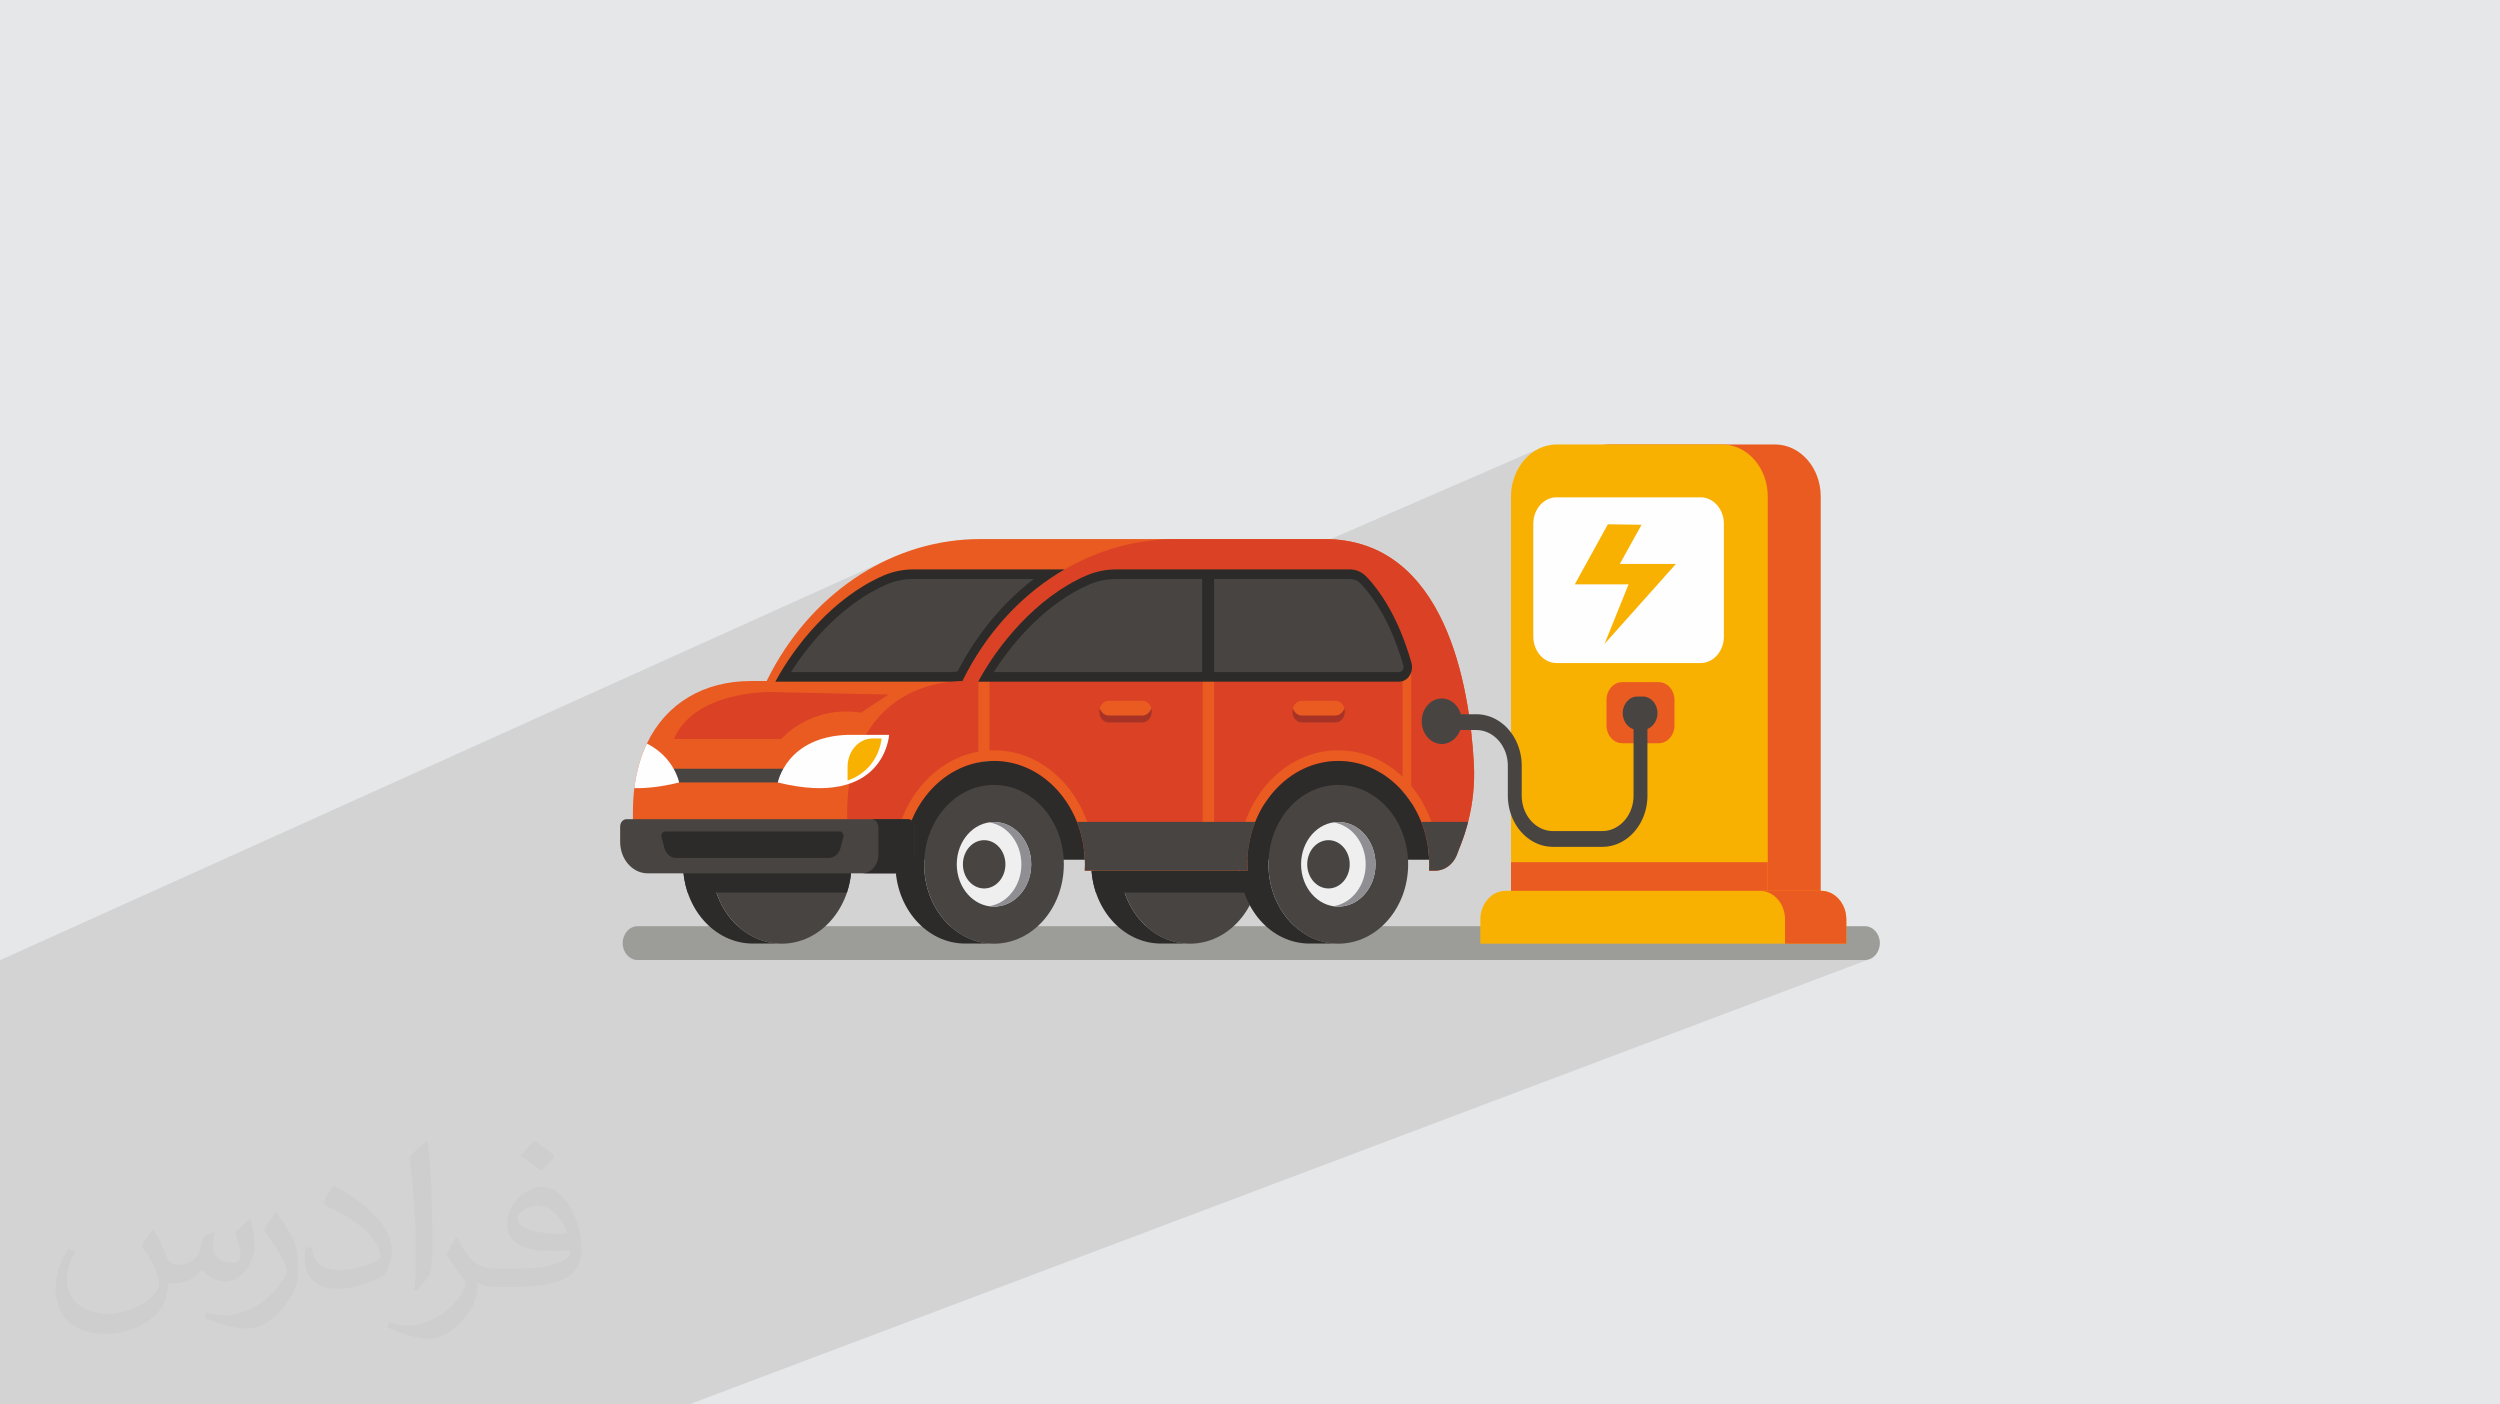 <?xml version="1.0" encoding="UTF-8"?>
<!DOCTYPE svg PUBLIC "-//W3C//DTD SVG 1.1//EN" "http://www.w3.org/Graphics/SVG/1.1/DTD/svg11.dtd">
<!-- Creator: CorelDRAW 2020 (64-Bit) -->
<svg xmlns="http://www.w3.org/2000/svg" xml:space="preserve" width="94.192mm" height="52.917mm" version="1.1" style="shape-rendering:geometricPrecision; text-rendering:geometricPrecision; image-rendering:optimizeQuality; fill-rule:evenodd; clip-rule:evenodd"
viewBox="0 0 9404.92 5283.66"
 xmlns:xlink="http://www.w3.org/1999/xlink"
 xmlns:xodm="http://www.corel.com/coreldraw/odm/2003">
 <defs>
  <style type="text/css">
   <![CDATA[
    .fil0 {fill:#E6E7E8}
    .fil11 {fill:#FEFEFE;fill-rule:nonzero}
    .fil12 {fill:#F9B101;fill-rule:nonzero}
    .fil7 {fill:#EA5B21;fill-rule:nonzero}
    .fil8 {fill:#DB4225;fill-rule:nonzero}
    .fil9 {fill:#EFEFEF;fill-rule:nonzero}
    .fil13 {fill:#A93227;fill-rule:nonzero}
    .fil3 {fill:#9C9C99;fill-rule:nonzero}
    .fil10 {fill:#8E8E93;fill-rule:nonzero}
    .fil6 {fill:#5E5D61;fill-rule:nonzero}
    .fil5 {fill:#484442;fill-rule:nonzero}
    .fil4 {fill:#2D2B29;fill-rule:nonzero}
    .fil2 {fill:#373435;fill-opacity:0.031}
    .fil1 {fill:#2B2A29;fill-opacity:0.102}
   ]]>
  </style>
 </defs>
 <g id="Layer_x0020_1">
  <polygon class="fil0" points="-0,0 9404.92,0 9404.92,5283.66 -0,5283.66 "/>
  <path class="fil1" d="M-0 5059.17l0 -6.46 0 -4.79 0 -4 0 -0.72 0 -7.1 0 -0.7 0 -3.93 0 -5.38 0 -16.47 0 -3.07 0 -15.82 0 -14.72 0 -5.99 0 -2.16 0 -1.16 0 -3.77 0 -8 0 -2.15 0 -2.4 0 -0.01 0 -1.11 0 -2.36 0 -5.09 0 -11.84 0 -3.75 0 -1.24 0 -0.04 0 -0.02 0 -0.07 0 -13.11 0 -24.36 0 -0.31 0 -5.25 0 -3.82 0 -11.71 0 -44.5 0 -2.82 0 -2.33 0 -7.04 0 -4.95 0 -0.02 0 -5.72 0 -3.56 0 -1.56 0 -0.79 0 -5.74 0 -0.96 0 -5.11 0 -0.1 0 -6.11 0 -2.49 0 -1.99 0 -0.91 0 -0.43 0 -5.24 0 -0.01 0 -17.12 0 -0.4 0 -6.86 0 -0.29 0 -0.47 0 -2.46 0 -1.76 0 -12.48 0 -1.26 0 -7.32 0 -1.36 0 -0.34 0 -1.3 0 -0.75 0 -1.44 0 -1.98 0 -1.4 0 -4.9 0 -0.93 0 -3.51 0 -7.21 0 -5.39 0 -11.37 0 -2.19 0 -2.02 0 -3.65 0 -3.83 0 -0.69 0 -0.63 0 -4.21 0 -28.29 0 -12.75 0 -3.87 0 -17.45 0 -7.76 0 -18.38 0 -9.92 0 -3.18 0 -4.51 0 -2.47 0 -1.33 0 -0.34 0 -0.6 0 -0.31 0 -15.41 0 -2.36 0 -0.42 0 -0.01 0 -0.84 0 -1.41 0 -1.06 0 -1.75 0 -10.03 0 -2.97 0 -0.01 0 -4.13 0 -4.86 0 -15.2 0 -1.43 0 -0.99 0 -0.94 0 -5.59 0 -9.78 0 -0.8 0 -1.39 0 -0.4 0 -12.07 0 -2.26 0 -9.8 0 -0.05 0 -1.42 0 -1.86 0 -8.88 0 -3.54 0 -0.3 0 -16.85 0 -3.45 0 -2.63 0 -3.01 0 -0.94 0 -7.57 0 -5.86 0 -17.51 0 -6.11 0 -15.64 0 -0.96 0 -4.95 0 -8.47 0 -2.79 0 -3.98 0 -7.14 0 -0.47 0 -34.32 0 -6.12 0 -7.02 0 -36.15 0 -0.03 0 -11.93 0 -2.5 0 -0.33 0 -0.61 0 -4.02 0 -0.02 0 -4.27 0 -1.22 0 -0.79 0 -5.42 0 -3.77 0 -10.11 0 -1.83 0 -14.02 0 -0.54 0 -0.16 0 -1.88 0 -0.71 0 -8.99 0 -5.13 0 -4.47 0 -0.08 0 -4.16 0 -0.06 0 -13.63 0 -0.34 0 -9.37 0 -2.03 0 -6.19 0 -5.57 0 -2.42 0 -3.84 0 -1.65 0 -2.11 0 -17.42 0 -8.54 0 -4.79 0 -21.04 0 -18.54 0 -9.88 0 -11.43 0 -19.16 0 -15.57 0 -53.11 0 -4.99 0 -23.98 0 -9.2 0 -0.04 0 -26.03 0 -6.63 0 -6.44 0 -19.35 0 -42.4 0 -80.41 0 -10.41 0 -25.09 0 -48.43 3342.6 -1508.59 -26.82 12.82 -26.44 13.76 -26.02 14.7 -25.6 15.62 -25.15 16.52 -24.68 17.42 -24.19 18.3 -23.69 19.18 -23.15 20.03 -13.06 12.06 219.64 -98.83 6.78 -2.84 6.84 -2.65 6.88 -2.46 6.92 -2.28 6.97 -2.1 7 -1.91 7.04 -1.73 7.07 -1.54 7.1 -1.36 7.12 -1.18 7.15 -1 7.16 -0.81 7.19 -0.64 7.19 -0.45 7.21 -0.27 7.22 -0.09 556.5 0 103.91 -46.03 -26.72 12.06 -26.36 13 -25.97 13.91 -19.74 11.43 -6.45 3.8 -4.52 2.79 -14.97 9.35 -7.4 4.73 -18.79 12.63 -6.02 4.16 -19.05 13.71 -5.42 4.04 -19.52 15.05 -3.85 3.1 -20.32 16.74 -1.91 1.64 -21.45 18.87 -21.06 19.74 -1.7 1.63 -3.71 3.7 264.62 -116.78 -17.79 8.09 -17.51 8.65 -17.21 9.19 -16.93 9.68 -16.62 10.15 -16.33 10.6 -16.03 11.02 -15.71 11.4 -15.39 11.76 -15.07 12.1 -14.74 12.4 -5.97 5.26 196.64 -86.6 12.1 -4.87 12.29 -4.23 12.46 -3.59 12.64 -2.95 12.79 -2.29 12.94 -1.64 13.06 -0.99 13.19 -0.33 323.39 0 0 19.61 45 -19.61 93.26 0 1128.71 -490.72 -15.06 8.25 -14.2 9.81 -13.25 11.26 -12.23 12.63 -11.11 13.9 -9.91 15.07 -8.63 16.14 -7.25 17.1 -5.79 17.98 -1.57 6.93 298.28 -129.06 -15.05 8.25 -14.2 9.81 -13.26 11.26 -12.23 12.63 -11.11 13.9 -9.91 15.07 -8.63 16.14 -7.25 17.1 -5.8 17.98 -4.24 18.75 -2.61 19.43 -0.89 20.01 0 3.12 513.94 0 17.66 2.03 16.45 5.8 14.89 9.19 12.97 12.15 10.69 14.75 8.08 16.91 5.11 18.69 1.78 20.07 0 424.28 -1.78 20.07 -5.11 18.7 -8.08 16.91 -10.69 14.74 -12.97 12.16 -14.89 9.19 -388.1 158.81 0 18.58 94.64 -38.68 10.31 -3.65 11.05 -1.28 20.82 0 11.06 1.28 10.31 3.65 9.35 5.78 8.15 7.66 6.73 9.26 5.08 10.62 3.23 11.72 1.12 12.56 -1.12 12.57 -3.23 11.72 -5.08 10.61 -6.73 9.27 -8.15 7.66 -9.35 5.78 -30.29 12.28 0 43.36 68.71 0 11.93 -1.37 11.11 -3.92 -91.75 37.03 0 164.92 -0.74 16.69 -2.19 16.23 -3.53 15.65 -4.83 15.01 -6.06 14.29 -7.2 13.46 -8.28 12.58 -9.28 11.6 -10.2 10.54 -11.07 9.41 -11.85 8.18 -12.56 6.88 -13.21 5.49 -186.85 74.16 0 269.23 372.53 0 364.18 -140.93 19.14 2.2 17.82 6.28 16.13 9.95 14.06 13.17 11.59 15.98 8.76 18.32 5.53 20.26 1.93 21.75 0 33.02 134.22 0 -134.22 51.21 0 6.73 230.46 0 -162.26 61.56 232.45 0 11.24 -1.3 10.49 -3.72 -4445.81 1677.06 -7.55 0 -208.36 0 -205.8 0 -15.74 0 -177.33 0 -18.7 0 -331.93 0 -331.46 0 -148.35 0 -28.97 0 -177.09 0 -171.43 0 -60.23 0 -17.52 0 -10 0 -11.12 0 -0.91 0 -14.11 0 -81.57 0 -1.75 0 -9.79 0 -53.58 0 -69.3 0 -43.36 0 -0.05 0 -0.01 0 -0.11 0 -0.13 0 -0.42 0 -0.19 0 -0.32 0 -0.99 0 -1 0 -0.39 0 -1.4 0 -0.08 0 -2.09 0 -1.08 0 -3.54 0 -1.61 0 -2.9 0 -1.49 0 -6.77 0 -5.91 0 -3.71 0 -1.16 0 -8.14 0 -5.78 0 -2.98 0 -2.48 0 -2.45 0 -6.49 0 -12.39 0 -9.62 0 -37.95 0 -1.35 0 -41.58 0 -18.56 0 -9.5 0 -13.95 0 -4.51 0 -7.28 0 -1.09 0 -3.65 0 -14.12 0 -23.74 0 -11.37 0 -10.16 0 -2.15 0 -17.5 0 -0.21 0 -5.07 0 -3.33 0 -5.14 0 -2.89 0 -1.73 0 -42.45 0 -30.98 0 0 -13.53 0 -2.35 0 -9.04 0 -4.21 0 -8.33 0 -29.12 0 -17.14 0 -5.91 0 -0.55 0 -3.37 0 -0.4 0 -3 0 -21.24 0 -10.68 0 -4.39 0 -2.13 0 -3.57 0 -1.69 0 -3.37 0 -2.19 0 -3.25 0 -15.9 0 -10.12 0 -7.55 0 -8.24 0 -0.01 0 -3.57 0 -5 0 -5.87 0 -10.09 0 -4.38 0 -4.29zm7071.93 -1511.2l0 0z"/>
  <path class="fil2" d="M578.49 4627.69c17.95,27.21 29.6,53.36 40.96,82.43 8.45,16.91 12.93,48.09 52.57,48.09 11.61,0 28.28,-3.42 43.06,-11.61 16.63,-8.73 29.32,-21.94 35.94,-42l15.85 -53.36 38.57 -19.02 2.64 2.64c-5.27,20.09 -6.59,39.36 -6.59,54.43 0,44.63 38.57,61.56 69.22,61.56 17.95,0 34.09,-8.73 34.09,-25.11 0,-21.13 -8.98,-57.06 -20.62,-89.29 17.95,-17.95 35.94,-35.94 56.53,-50.47l3.17 1.6c8.98,38.04 14,75.56 14,100.66 0,24.57 -10.83,51.79 -19.81,69.49 -18.49,34.87 -51.25,62.62 -90.87,62.62 -30.1,0 -63.65,-15.07 -86.66,-43.06l-1.32 0c-21.66,26.96 -55.22,51.25 -108.86,51.25l-16.63 0c-2.64,35.41 -10.29,60.49 -21.94,82.95 -31.95,62.34 -126.81,106.47 -216.1,106.47 -124.17,0 -186.51,-71.59 -186.51,-166.96 0,-58.91 19.27,-113.6 48.88,-152.42l24.29 10.04c-18.49,35.41 -30.91,68.68 -30.91,101.45 0,89.29 72.66,131.83 156.4,131.83 77.68,0 173.83,-49.41 191.28,-106.72 -6.59,-62.62 -30.1,-91.93 -66.04,-148.99 10.83,-19.02 24.83,-38.04 42.28,-58.38l3.17 0 0 0 0 0 -0.02 -0.09zm1432.13 -336.04c26.15,16.39 51.79,35.66 76.87,57.85 -14,19.81 -31.45,37.79 -53.11,53.64 -25.11,-20.34 -50.19,-37.79 -75.84,-56.27 17.42,-19.55 34.62,-38.29 52.04,-55.22l0 0 0 0 0 0 0 0 0 0 0.03 0zm13.47 244.11c-42.28,0 -76.87,27.75 -76.87,48.34 0,44.13 84.53,57.85 185.72,57.31 -12.68,-51.79 -57.06,-105.68 -108.86,-105.68l0.01 0.03zm-94.86 236.19c54.96,0 103.04,-1.6 139.74,-10.83 40.96,-10.29 75.56,-30.91 75.56,-45.17 0,-3.7 0,-8.19 -1.32,-11.89 -22.98,2.11 -49.41,2.11 -72.38,2.11 -74.49,0 -131.55,-16.91 -154.02,-58.66 -5.55,-11.61 -9.51,-24.57 -9.51,-39.36 0,-40.43 17.42,-79.79 48.09,-107 25.61,-22.45 53.89,-36.44 82.67,-36.44 52.04,0 93.51,41.75 122.57,107.54 15.85,35.94 26.68,77.4 26.68,129.72 0,34.87 -9.51,64.19 -31.17,85.85 -40.43,39.11 -114.92,53.89 -229.04,53.89l-51.79 0 0 0 -13.47 0c-28.28,0 -48.62,-5.02 -64.72,-17.42l-2.64 0c0.79,6.59 1.32,12.93 1.32,19.02 0,25.61 -8.45,58.38 -25.61,84.53 -50.72,75.3 -105.68,108.04 -153.24,108.04 -48.09,0 -107,-18.49 -160.11,-42.54l9.51 -18.49c17.17,7.13 40.96,11.89 73.7,11.89 85.85,0 198.66,-82.43 212.66,-163 -3.17,-6.59 -8.98,-15.32 -17.17,-24.57 -25.11,-29.85 -40.96,-54.68 -55.75,-80.83 12.68,-25.11 24.29,-45.17 35.13,-63.4l4.49 -0.53c36.72,74.77 69.99,117.55 144.23,117.55l11.61 0 0 0 53.89 0 0 0 0 0 0 0 0 0 0 0 0.09 0.01zm-371.98 79c6.34,-34.34 6.87,-72.91 6.87,-108.86l0 -53.36c0,-99.6 -12.68,-244.36 -22.98,-338.68 17.95,-19.27 43.06,-42 62.87,-57.31l5.81 1.6c13.47,118.62 16.63,256 16.63,383.06 0,33.3 -1.32,65.79 -4.49,89.55 -1.85,30.1 -19.27,52.83 -56.53,87.7l-8.19 -3.7zm-382.8 -157.19c1.85,46.77 24.83,83.49 105.15,83.49 49.93,0 92.19,-12.93 138.96,-35.13 8.45,-3.7 12.93,-8.73 12.93,-12.93 0,-29.32 -22.45,-68.15 -60.23,-103.55 -36.72,-33.3 -85.34,-62.62 -130.76,-82.18 -15.6,-6.59 -20.62,-13.47 -20.62,-20.09 0,-13.47 17.95,-41.75 32.77,-62.09l5.02 -0.53c52.04,27.21 110.17,67.64 153.24,112.53 39.11,41.47 63.4,83.49 63.4,129.19 0,33.81 -10.29,65.51 -26.96,95.11 -57.06,28.79 -117.83,50.72 -178.06,50.72 -73.17,0 -123.1,-34.34 -123.1,-114.92 0,-8.73 0,-22.19 3.17,-39.64l25.11 0 0 0 0 0 0 0 0 0 0 0 -0.02 0zm-132.37 -132.9l45.45 73.45c16.63,27.21 32.23,56.81 32.23,103.55l0 59.7c0,48.34 -30.91,100.13 -80.83,151.38 -39.11,34.62 -73.7,49.41 -105.68,49.41 -47.55,0 -101.98,-14.79 -164.85,-41.75l7.13 -18.49c19.81,5.27 42.79,9.77 71.06,9.77 90.36,-0.53 182.8,-66.57 225.08,-147.15 5.02,-9.26 6.87,-17.95 6.87,-24.04 0,-9.26 -5.02,-19.55 -8.98,-28.79 -22.98,-43.31 -48.62,-82.95 -76.87,-119.68 14.79,-23.25 29.6,-45.7 45.7,-67.9l3.7 0.53 0 0 0 0 0 0 0 0 0 0 -0.02 0.01z"/>
  <g id="_2881890279504">
   <path class="fil3" d="M7015.93 3484.33l-4617.38 0c-30.8,0 -56.01,28.65 -56.01,63.63l0 0c0,35.02 25.2,63.65 56.01,63.65l4617.38 0c30.79,0 56.01,-28.64 56.01,-63.65l0 0c0,-34.99 -25.21,-63.63 -56.01,-63.63z"/>
   <path class="fil4" d="M3631.25 2952.55l108.14 0 0 0.4c-145.12,0 -262.75,133.68 -262.75,298.52 0,159.3 109.79,289.53 248.11,298.12l-91.36 0c-0.75,0 -1.45,0.09 -2.14,0.09 -145.12,0 -262.69,-133.7 -262.69,-298.54 0,-164.89 117.57,-298.59 262.69,-298.59z"/>
   <path class="fil4" d="M2832.46 2952.55l108.16 0 0 0.4c-145.12,0 -262.77,133.68 -262.77,298.52 0,159.3 109.81,289.53 248.12,298.12l-91.35 0c-0.76,0 -1.47,0.09 -2.16,0.09 -145.1,0 -262.68,-133.7 -262.68,-298.54 0,-164.89 117.58,-298.59 262.68,-298.59z"/>
   <path class="fil5" d="M3203.33 3251.5c0,-164.88 -117.63,-298.57 -262.72,-298.57 -145.1,0 -262.72,133.69 -262.72,298.57 0,164.88 117.62,298.57 262.72,298.57 145.09,0 262.72,-133.69 262.72,-298.57z"/>
   <path class="fil6" d="M2925.97 3549.59l29.28 0c-4.86,0.31 -9.72,0.48 -14.63,0.48 -4.92,0 -9.8,-0.17 -14.65,-0.48z"/>
   <path class="fil4" d="M2940.62 2952.93l0 -0.38 -108.16 0c-145.1,0 -262.68,133.7 -262.68,298.59 0,37.69 6.21,73.7 17.42,106.91l107.96 0c-11.13,-33.12 -17.31,-69.03 -17.31,-106.58 0,-108.17 50.67,-202.93 126.52,-255.29 -75.83,52.36 -126.48,147.13 -126.48,255.32 0,37.55 6.15,73.45 17.29,106.55l490.86 0c11.14,-33.1 17.29,-69 17.29,-106.55 0,-164.88 -117.62,-298.57 -262.71,-298.57z"/>
   <path class="fil4" d="M4368.22 2952.55l108.14 0 0 0.4c-145.1,0 -262.75,133.68 -262.75,298.52 0,159.3 109.81,289.53 248.12,298.12l-91.35 0c-0.78,0 -1.47,0.09 -2.16,0.09 -145.11,0 -262.67,-133.7 -262.67,-298.54 0,-164.89 117.56,-298.59 262.67,-298.59z"/>
   <path class="fil5" d="M4739.09 3251.5c0,-164.88 -117.63,-298.57 -262.73,-298.57 -145.09,0 -262.72,133.69 -262.72,298.57 0,164.88 117.63,298.57 262.72,298.57 145.1,0 262.73,-133.69 262.73,-298.57z"/>
   <path class="fil6" d="M4461.73 3549.59l29.28 0c-4.86,0.31 -9.73,0.48 -14.65,0.48 -4.92,0 -9.78,-0.17 -14.63,-0.48z"/>
   <path class="fil4" d="M4476.35 2952.93l0 -0.38 -108.14 0c-145.11,0 -262.69,133.7 -262.69,298.59 0,37.69 6.21,73.7 17.42,106.91l107.97 0c-11.15,-33.12 -17.31,-69.03 -17.31,-106.58 0,-108.17 50.66,-202.93 126.52,-255.29 -75.84,52.36 -126.49,147.13 -126.49,255.32 0,37.55 6.16,73.45 17.29,106.55l490.87 0c11.12,-33.1 17.29,-69 17.29,-106.55 0,-164.88 -117.63,-298.57 -262.73,-298.57z"/>
   <path class="fil7" d="M5522.89 3091.93l0 0.1c-0.79,3.11 -1.59,6.01 -2.48,9.13 -0.52,2.1 -1.14,4.31 -1.76,6.42 -2.56,9.32 -5.38,18.65 -8.39,27.88 -1.6,4.82 -3.18,9.64 -4.86,14.35 -1.75,5.1 -3.61,10.12 -5.47,15.15l-18.35 48.96c-0.87,2.3 -1.84,4.61 -2.82,6.81 -0.98,2.21 -2.14,4.4 -3.27,6.53 -0.98,1.8 -1.95,3.5 -3.01,5.21 -1.06,1.79 -2.21,3.5 -3.44,5.1 -0.7,1.11 -1.41,2.11 -2.22,3.12 -1.06,1.42 -2.21,2.71 -3.27,4.01 -1.49,1.71 -2.99,3.41 -4.56,4.91 -1.6,1.71 -3.28,3.22 -4.95,4.72 -1.68,1.5 -3.45,2.91 -5.21,4.19 -1.77,1.31 -3.62,2.62 -5.47,3.81 -1.94,1.31 -3.96,2.51 -6.09,3.52 -1.58,0.9 -3.27,1.7 -4.93,2.4 -0.54,0.3 -0.99,0.51 -1.52,0.72 -1.14,0.49 -2.37,0.99 -3.6,1.39 -1.24,0.51 -2.57,0.91 -3.89,1.31 -0.36,0.11 -0.62,0.19 -0.97,0.3 -1.41,0.4 -2.83,0.8 -4.23,1.1 -0.8,0.21 -1.59,0.4 -2.39,0.5 -1.24,0.32 -2.57,0.62 -3.78,0.7 -1.78,0.32 -3.62,0.62 -5.48,0.72 -2.21,0.19 -4.41,0.3 -6.62,0.3l-23.65 0c0.44,-7.83 0.63,-15.76 0.63,-23.77 0,-56.87 -10.78,-110.83 -30.2,-159.58 -53.66,-135.11 -173.33,-229.29 -312.01,-229.29 -138.65,0 -258.24,94.19 -311.91,229.29 -19.42,48.75 -30.18,102.7 -30.18,159.58 0,8.02 0.19,15.95 0.62,23.77l-612.17 0c0.43,-7.83 0.61,-15.76 0.61,-23.77 0,-56.87 -10.77,-110.83 -30.18,-159.58 -53.66,-135.11 -173.35,-229.29 -312.01,-229.29 -188.69,0 -342.18,174.43 -342.18,388.87 0,8.02 0.17,15.95 0.62,23.77l-922.95 0c-51.9,0 -93.91,-47.85 -93.91,-106.82l0 -113.45c0,-31.4 1.77,-61.49 5.38,-90.16 7.77,-62.69 24,-118.76 47.22,-167.62 72.73,-152.55 215.09,-235.3 391.8,-235.3l58.77 0c0,0 6.18,-13.45 18.44,-36.1 167.1,-310.04 464.98,-497.91 784.92,-497.91l1294.27 0c457.46,0 547.03,556.17 562.83,844.13 4.07,74.34 -3.42,148.74 -21.71,219.87z"/>
   <path class="fil8" d="M3722.35 2985.2l-41.92 0 0 -421.26 41.92 0 0 421.26zm1822.24 -113.14c-15.8,-287.96 -105.37,-844.13 -562.83,-844.13l-572.47 0c-315.26,5.82 -607.32,194.09 -771.48,500.8 -11.21,20.87 -16.94,33.1 -16.94,33.1l10.66 0c-176.6,0 -318.97,82.96 -391.7,235.4 -23.29,48.86 -39.46,104.93 -47.23,167.72 -3.52,28.58 -5.46,58.56 -5.46,90.06l0 113.45c0,6.5 0.59,12.84 1.57,19.01l1336.09 0 0 -658.64 42.66 0 0 658.64 709.05 0 0 -668.68 32.36 0 0 668.68 182.63 0 8.44 -22.53c1.86,-5.02 3.72,-10.04 5.47,-15.15 1.69,-4.71 3.27,-9.53 4.86,-14.35 3.01,-9.23 5.83,-18.56 8.39,-27.88 0.62,-2.11 1.24,-4.32 1.76,-6.42 0.89,-3.12 1.69,-6.02 2.48,-9.13l0 -0.1c18.28,-71.12 25.78,-145.53 21.71,-219.87z"/>
   <path class="fil4" d="M4005.28 2142.04c-148.49,85.81 -276.09,217.19 -365.89,383.77 -12.23,22.64 -18.51,36.09 -18.51,36.09l10.72 0c-17.39,0 -34.46,0.82 -51.21,2.43l-663.37 0c0.72,-1.33 1.35,-2.61 2.15,-3.95 69.16,-128.32 212.96,-311.86 404.25,-395.05 36.05,-15.6 74.33,-23.27 112.83,-23.27l569.03 0z"/>
   <path class="fil5" d="M2976.02 2528.23c77.3,-123.04 203.82,-261.82 358.75,-329.21 31.99,-13.86 66.16,-20.89 101.48,-20.89l452.71 0c-111.55,85.77 -205.95,197.66 -276.68,328.8 -4.06,7.56 -7.51,14.17 -10.32,19.63 -7.7,0.41 -15.34,0.96 -22.92,1.67l-603.02 0z"/>
   <path class="fil4" d="M5309.54 2492c10.32,35.61 -12.69,72.32 -45.7,72.32l-1583.88 0c0.72,-1.33 1.35,-2.61 2.14,-3.95 69.17,-128.32 212.97,-311.86 404.25,-395.05 36.05,-15.6 74.32,-23.27 112.84,-23.27l879.38 0c23.43,0 45.95,10.24 63.04,28.49 2.46,2.63 4.9,5.28 7.3,7.97 7.79,8.57 15.25,17.5 22.4,26.61 3.66,4.69 7.23,9.3 10.73,13.99 6.99,9.49 13.65,19.04 20.17,28.87 9.68,14.91 18.81,30.15 27.47,45.85 14.46,26.16 27.47,53.41 39.14,81.4 6.98,16.76 13.5,33.83 19.61,51.07 7.71,21.71 14.74,43.65 21.12,65.72z"/>
   <path class="fil5" d="M4522.55 2178.13l-323.39 0c-35.32,0 -69.47,7.03 -101.48,20.89 -154.92,67.39 -281.42,206.17 -358.75,329.21l783.61 0 0 -350.1z"/>
   <path class="fil5" d="M5279.38 2503.27c-6.31,-21.78 -13.17,-43.13 -20.41,-63.5 -6.11,-17.21 -12.45,-33.74 -18.84,-49.1 -11.39,-27.29 -23.96,-53.43 -37.36,-77.71 -8.26,-14.95 -17.03,-29.59 -25.95,-43.28 -6.32,-9.56 -12.59,-18.5 -19.06,-27.3 -3.32,-4.48 -6.74,-8.88 -10.14,-13.25 -6.97,-8.88 -13.97,-17.19 -20.91,-24.85 -2.26,-2.49 -4.51,-4.97 -6.85,-7.45 -11.27,-12.05 -25.94,-18.69 -41.29,-18.69l-511.01 0 0 350.1 696.29 0c7.27,0 11.4,-4.79 13.22,-7.65 1.52,-2.38 4.76,-8.82 2.32,-17.31z"/>
   <path class="fil4" d="M4926.52 2952.55l108.14 0 0 0.38c-145.1,0 -262.75,133.7 -262.75,298.53 0,159.31 109.8,289.54 248.11,298.13l-91.35 0c-0.75,0 -1.45,0.08 -2.15,0.08 -145.11,0 -262.69,-133.7 -262.69,-298.53 0,-164.91 117.58,-298.59 262.69,-298.59z"/>
   <path class="fil7" d="M4116.9 3251.51c0,8.53 -0.19,16.35 -0.64,23.77l-35.29 0c0.43,-7.83 0.61,-15.76 0.61,-23.77 0,-214.45 -153.58,-388.87 -342.19,-388.87 -188.69,0 -342.18,174.43 -342.18,388.87 0,8.02 0.17,15.95 0.62,23.77l-35.32 0c-0.43,-7.32 -0.61,-15.25 -0.61,-23.77 0,-236.51 169.37,-428.99 377.49,-428.99 208.12,0 377.51,192.48 377.51,428.99z"/>
   <path class="fil4" d="M4081.19 3234.29c-7.95,-206.49 -158.25,-371.66 -341.8,-371.66 -183.61,0 -333.83,165.17 -341.8,371.66l683.61 0z"/>
   <path class="fil7" d="M5412.13 3251.51c0,8.13 -0.17,15.65 -0.53,22.87 -3.8,0.61 -7.77,0.91 -11.74,0.91l-23.65 0c0.44,-7.83 0.63,-15.76 0.63,-23.77 0,-214.45 -153.49,-388.87 -342.21,-388.87 -188.59,0 -342.09,174.43 -342.09,388.87 0,8.02 0.19,15.95 0.62,23.77l-35.31 0c-0.43,-7.32 -0.62,-15.25 -0.62,-23.77 0,-236.51 169.3,-428.99 377.4,-428.99 208.12,0 377.51,192.48 377.51,428.99z"/>
   <path class="fil4" d="M5376.44 3234.29c-7.96,-206.49 -158.18,-371.66 -341.82,-371.66 -183.52,0 -333.74,165.17 -341.71,371.66l683.54 0z"/>
   <path class="fil5" d="M5297.39 3251.49c0,-164.89 -117.63,-298.56 -262.73,-298.56 -145.09,0 -262.72,133.67 -262.72,298.56 0,164.89 117.63,298.56 262.72,298.56 145.1,0 262.73,-133.67 262.73,-298.56z"/>
   <path class="fil6" d="M5020.02 3549.59l29.28 0c-4.85,0.31 -9.72,0.48 -14.64,0.48 -4.92,0 -9.79,-0.17 -14.64,-0.48z"/>
   <path class="fil9" d="M5174.71 3251.49c0,-87.9 -62.71,-159.16 -140.05,-159.16 -77.34,0 -140.05,71.26 -140.05,159.16 0,87.9 62.71,159.16 140.05,159.16 77.34,0 140.05,-71.26 140.05,-159.16z"/>
   <path class="fil5" d="M5077.59 3251.49c0,-50.16 -35.79,-90.83 -79.94,-90.83 -44.15,0 -79.93,40.67 -79.93,90.83 0,50.16 35.78,90.84 79.93,90.84 44.15,0 79.94,-40.68 79.94,-90.84z"/>
   <path class="fil10" d="M5034.66 3092.33c-6.28,0 -12.43,0.64 -18.5,1.56 68.58,10.3 121.56,76.84 121.56,157.6 0,80.76 -52.98,147.31 -121.56,157.6 6.07,0.93 12.22,1.56 18.5,1.56 77.34,0 140.05,-71.26 140.05,-159.16 0,-87.9 -62.71,-159.16 -140.05,-159.16z"/>
   <polygon class="fil5" points="2554.92,2943.65 2926.08,2943.65 2993.86,2892.03 2477.48,2892.03 "/>
   <path class="fil11" d="M2926.08 2943.65c0,0 33.03,-173.15 265.32,-179.21l153.43 0c0,0 -15.98,278.5 -418.75,179.21z"/>
   <path class="fil12" d="M3188.58 2884.71l0 51.69c120.99,-42.03 127.71,-158.27 127.71,-158.27l-33.91 0c-51.8,0 -93.8,47.71 -93.8,106.58z"/>
   <path class="fil11" d="M2554.92 2943.65c-66.09,16.29 -121.71,22.4 -168.56,21.24 7.79,-62.77 23.95,-118.77 47.24,-167.63 103.26,51.76 121.33,146.39 121.33,146.39z"/>
   <path class="fil8" d="M2892.99 2603.27c0,0 -282.36,-3.15 -357.39,176.84l403.95 0c0,0 107.37,-128.47 299.59,-98.97l103.31 -68.38 -449.46 -9.5z"/>
   <path class="fil7" d="M4296.93 2636.26l-125.6 0c-20.04,0 -36.29,18.45 -36.29,41.22l0 0c0,22.79 16.25,41.25 36.29,41.25l125.6 0c20.05,0 36.29,-18.46 36.29,-41.25l0 0c0,-22.77 -16.24,-41.22 -36.29,-41.22z"/>
   <path class="fil13" d="M4296.93 2691.75l-125.6 0c-15.86,0 -29.21,-11.63 -34.14,-27.76 -1.3,4.24 -2.15,8.75 -2.15,13.48 0,22.79 16.25,41.25 36.29,41.25l125.6 0c20.05,0 36.29,-18.46 36.29,-41.25 0,-4.73 -0.85,-9.24 -2.14,-13.48 -4.94,16.13 -18.27,27.76 -34.15,27.76z"/>
   <path class="fil7" d="M5023.34 2636.26l-125.6 0c-20.04,0 -36.28,18.45 -36.28,41.22l0 0c0,22.79 16.24,41.25 36.28,41.25l125.6 0c20.04,0 36.29,-18.46 36.29,-41.25l0 0c0,-22.77 -16.25,-41.22 -36.29,-41.22z"/>
   <path class="fil13" d="M5023.34 2691.75l-125.6 0c-15.86,0 -29.2,-11.63 -34.13,-27.76 -1.31,4.24 -2.15,8.75 -2.15,13.48 0,22.79 16.24,41.25 36.28,41.25l125.6 0c20.04,0 36.29,-18.46 36.29,-41.25 0,-4.73 -0.85,-9.24 -2.16,-13.48 -4.91,16.13 -18.25,27.76 -34.13,27.76z"/>
   <path class="fil5" d="M4692.53 3251.51c0,8.02 0.19,15.95 0.62,23.77l-612.17 0c0.43,-7.83 0.61,-15.76 0.61,-23.77 0,-56.87 -10.77,-110.83 -30.18,-159.58l671.31 0c-19.42,48.75 -30.18,102.7 -30.18,159.58z"/>
   <path class="fil5" d="M5522.89 3091.93l0 0.1c-0.79,3.11 -1.59,6.01 -2.48,9.13 -0.52,2.1 -1.14,4.31 -1.76,6.42 -2.56,9.32 -5.38,18.65 -8.39,27.88 -1.6,4.82 -3.18,9.64 -4.86,14.35 -1.75,5.1 -3.61,10.12 -5.47,15.15l-18.35 48.96c-0.87,2.3 -1.84,4.61 -2.82,6.81 -0.98,2.21 -2.14,4.4 -3.27,6.53 -0.98,1.8 -1.95,3.5 -3.01,5.21 -1.06,1.79 -2.21,3.5 -3.44,5.1 -0.7,1.11 -1.41,2.11 -2.22,3.12 -1.06,1.42 -2.21,2.71 -3.27,4.01 -1.49,1.71 -2.99,3.41 -4.56,4.91 -1.6,1.71 -3.28,3.22 -4.95,4.72 -1.68,1.5 -3.45,2.91 -5.21,4.19 -1.77,1.31 -3.62,2.62 -5.47,3.81 -1.94,1.31 -3.96,2.51 -6.09,3.52 -1.58,0.9 -3.27,1.7 -4.93,2.4 -0.54,0.3 -0.99,0.51 -1.52,0.72 -1.14,0.49 -2.37,0.99 -3.6,1.39 -1.24,0.51 -2.57,0.91 -3.89,1.31 -0.36,0.11 -0.62,0.19 -0.97,0.3 -1.41,0.4 -2.83,0.8 -4.23,1.1 -0.8,0.21 -1.59,0.4 -2.39,0.5 -1.24,0.32 -2.57,0.62 -3.78,0.7 -1.78,0.32 -3.62,0.62 -5.48,0.72 -2.21,0.19 -4.41,0.3 -6.62,0.3l-23.65 0c0.44,-7.83 0.63,-15.76 0.63,-23.77 0,-56.87 -10.78,-110.83 -30.2,-159.58l176.26 0z"/>
   <path class="fil5" d="M3412.35 3081.74l-1055.18 0c-13.36,0 -24.19,12.41 -24.19,27.73l0 57.34c0,65.53 46.37,118.66 103.57,118.66l940.68 0c34.22,0 61.96,-31.78 61.96,-70.98l0 -102.01c0,-16.98 -12.01,-30.74 -26.83,-30.74z"/>
   <path class="fil4" d="M3417.52 3081.74l-139.82 0c14.82,0 26.83,13.76 26.83,30.74l0 102.01c0,39.2 -27.74,70.98 -61.96,70.98l139.81 0c31.38,0 56.8,-29.15 56.8,-65.07l0 -113.83c0,-13.72 -9.71,-24.83 -21.67,-24.83z"/>
   <path class="fil4" d="M3159.01 3127.84l-656.81 0c-9.72,0 -16.66,10.78 -13.81,21.43l11.08 41.37c5.88,21.93 23.54,36.88 43.55,36.88l575.16 0c20,0 37.67,-14.96 43.55,-36.88l11.08 -41.37c2.86,-10.64 -4.09,-21.43 -13.82,-21.43z"/>
   <path class="fil5" d="M4002.1 3251.5c0,-164.88 -117.62,-298.57 -262.72,-298.57 -145.09,0 -262.71,133.69 -262.71,298.57 0,164.88 117.62,298.57 262.71,298.57 145.1,0 262.72,-133.69 262.72,-298.57z"/>
   <path class="fil6" d="M3724.75 3549.59l29.27 0c-4.85,0.31 -9.71,0.48 -14.63,0.48 -4.92,0 -9.79,-0.17 -14.64,-0.48z"/>
   <path class="fil9" d="M3879.44 3251.5c0,-87.91 -62.71,-159.15 -140.06,-159.15 -77.34,0 -140.05,71.24 -140.05,159.15 0,87.91 62.71,159.15 140.05,159.15 77.35,0 140.06,-71.24 140.06,-159.15z"/>
   <path class="fil5" d="M3782.32 3251.5c0,-50.17 -35.79,-90.84 -79.94,-90.84 -44.15,0 -79.94,40.67 -79.94,90.84 0,50.17 35.79,90.84 79.94,90.84 44.15,0 79.94,-40.67 79.94,-90.84z"/>
   <path class="fil10" d="M3739.38 3092.35c-6.28,0 -12.42,0.63 -18.5,1.54 68.6,10.3 121.56,76.84 121.56,157.61 0,80.75 -52.96,147.31 -121.56,157.61 6.08,0.91 12.22,1.54 18.5,1.54 77.35,0 140.06,-71.24 140.06,-159.15 0,-87.91 -62.71,-159.15 -140.06,-159.15z"/>
   <path class="fil7" d="M6677.29 1672.04l-621.46 0c-95.1,0 -172.21,87.63 -172.21,195.7l0 1624.38 965.88 0 0 -1624.38c0,-108.08 -77.1,-195.7 -172.21,-195.7z"/>
   <path class="fil12" d="M6478.01 1672.04l-621.47 0c-95.1,0 -172.19,87.63 -172.19,195.7l0 1624.38 965.85 0 0 -1624.38c0,-108.08 -77.08,-195.7 -172.19,-195.7z"/>
   <polygon class="fil7" points="5684.35,3492.12 6650.2,3492.12 6650.2,3243.45 5684.35,3243.45 "/>
   <path class="fil12" d="M6850.78 3351.2l-1186.72 0c-52.44,0 -94.96,48.31 -94.96,107.91l0 90.96 1376.65 0 0 -90.96c0,-59.6 -42.52,-107.91 -94.97,-107.91z"/>
   <path class="fil7" d="M6850.78 3351.2l-230.45 0c52.45,0 94.96,48.31 94.96,107.91l0 90.96 230.46 0 0 -90.96c0,-59.6 -42.52,-107.91 -94.97,-107.91z"/>
   <path class="fil7" d="M6240.18 2566.17l-137.41 0c-32.7,0 -59.2,30.13 -59.2,67.29l0 95.32c0,37.15 26.5,67.29 59.2,67.29l137.41 0c32.69,0 59.2,-30.13 59.2,-67.29l0 -95.32c0,-37.15 -26.51,-67.29 -59.2,-67.29z"/>
   <g>
    <path class="fil5" d="M6145.36 2992.73l0 -311.62 52.24 0 0 311.62 0 0 -52.24 0zm-117.63 193.04l0 -59.37 0 0 6.09 -0.17 5.96 -0.52 5.89 -0.86 5.8 -1.17 5.66 -1.49 5.58 -1.81 5.46 -2.1 5.33 -2.39 5.2 -2.68 5.06 -2.96 4.93 -3.22 4.77 -3.47 4.62 -3.73 4.43 -3.96 4.27 -4.21 4.1 -4.44 3.89 -4.62 3.69 -4.86 3.5 -5.05 3.28 -5.26 3.07 -5.41 2.82 -5.58 2.61 -5.78 2.36 -5.91 2.1 -6.05 1.86 -6.22 1.58 -6.3 1.31 -6.46 1.04 -6.6 0.75 -6.68 0.45 -6.78 0.16 -6.92 52.24 0 -0.22 9.9 -0.65 9.8 -1.09 9.68 -1.5 9.5 -1.89 9.34 -2.3 9.2 -2.68 8.98 -3.04 8.77 -3.41 8.57 -3.74 8.32 -4.09 8.1 -4.42 7.83 -4.73 7.56 -5.04 7.29 -5.33 7 -5.63 6.72 -5.88 6.36 -6.15 6.07 -6.43 5.72 -6.66 5.39 -6.89 5.01 -7.11 4.65 -7.32 4.25 -7.54 3.87 -7.73 3.46 -7.9 3.04 -8.06 2.61 -8.26 2.17 -8.36 1.69 -8.49 1.24 -8.64 0.74 -8.71 0.25 0 0zm-185.48 -59.37l185.48 0 0 59.37 -185.48 0 0 0 0 -59.37zm-169.86 -133.67l52.24 0 0 0 0.16 6.92 0.45 6.78 0.75 6.7 1.03 6.58 1.32 6.44 1.59 6.34 1.84 6.2 2.11 6.05 2.36 5.93 2.59 5.75 2.84 5.59 3.06 5.41 3.29 5.26 3.5 5.06 3.68 4.85 3.89 4.62 4.1 4.44 4.27 4.21 4.44 3.96 4.6 3.73 4.78 3.47 4.92 3.22 5.06 2.95 5.21 2.69 5.33 2.39 5.46 2.1 5.58 1.81 5.65 1.49 5.8 1.17 5.9 0.86 5.96 0.52 6.09 0.17 0 59.37 -8.71 -0.25 -8.64 -0.74 -8.5 -1.24 -8.36 -1.69 -8.25 -2.17 -8.06 -2.61 -7.9 -3.04 -7.73 -3.46 -7.53 -3.86 -7.34 -4.26 -7.1 -4.65 -6.9 -5.01 -6.66 -5.39 -6.42 -5.72 -6.15 -6.07 -5.88 -6.36 -5.63 -6.72 -5.34 -7.01 -5.02 -7.28 -4.74 -7.56 -4.41 -7.83 -4.09 -8.09 -3.76 -8.35 -3.39 -8.55 -3.05 -8.77 -2.68 -9 -2.29 -9.16 -1.9 -9.36 -1.49 -9.52 -1.09 -9.66 -0.65 -9.8 -0.22 -9.9 0 0zm52.24 -111.58l0 111.58 -52.24 0 0 -111.58 0 0 52.24 0zm-170.9 -134.85l0 -59.37 0 0 8.77 0.25 8.69 0.75 8.54 1.24 8.43 1.71 8.28 2.18 8.11 2.62 7.96 3.06 7.77 3.47 7.58 3.89 7.37 4.29 7.16 4.67 6.93 5.05 6.71 5.41 6.46 5.78 6.19 6.09 5.92 6.42 5.65 6.73 5.37 7.04 5.07 7.34 4.76 7.62 4.44 7.87 4.12 8.15 3.76 8.37 3.43 8.62 3.06 8.84 2.69 9.02 2.32 9.25 1.9 9.41 1.51 9.56 1.09 9.74 0.66 9.85 0.22 9.96 -52.24 0 -0.16 -6.97 -0.46 -6.87 -0.75 -6.74 -1.05 -6.64 -1.32 -6.51 -1.6 -6.37 -1.87 -6.28 -2.12 -6.1 -2.38 -5.96 -2.63 -5.83 -2.85 -5.63 -3.09 -5.47 -3.3 -5.28 -3.53 -5.1 -3.73 -4.9 -3.93 -4.69 -4.12 -4.46 -4.31 -4.25 -4.48 -4 -4.65 -3.75 -4.81 -3.51 -4.96 -3.24 -5.11 -2.98 -5.26 -2.7 -5.37 -2.42 -5.5 -2.12 -5.63 -1.82 -5.72 -1.5 -5.85 -1.19 -5.94 -0.86 -6.03 -0.53 -6.13 -0.17 0 0zm-108.08 -59.37l108.08 0 0 59.37 -108.08 0 0 -59.37z"/>
   </g>
   <path class="fil5" d="M6180.39 2620.27l-20.82 0c-30.26,0 -55.03,28.14 -55.03,62.54l0 0c0,34.41 24.76,62.55 55.03,62.55l20.82 0c30.28,0 55.03,-28.14 55.03,-62.55l0 0c0,-34.4 -24.74,-62.54 -55.03,-62.54z"/>
   <path class="fil5" d="M5499.19 2713.23c0,-47.29 -33.75,-85.63 -75.36,-85.63 -41.62,0 -75.36,38.34 -75.36,85.63 0,47.3 33.74,85.64 75.36,85.64 41.61,0 75.36,-38.34 75.36,-85.64z"/>
   <path class="fil11" d="M6397.56 1870.86l-541.69 0c-48.4,0 -87.64,44.59 -87.64,99.59l0 424.28c0,55.01 39.24,99.6 87.64,99.6l541.69 0c48.4,0 87.63,-44.59 87.63,-99.6l0 -424.28c0,-55 -39.23,-99.59 -87.63,-99.59z"/>
   <polygon class="fil12" points="6048.86,1972.22 5924.38,2198.17 6126.65,2198.17 6036.34,2422.15 6304.75,2121.55 6093.8,2121.55 6175.4,1974.18 "/>
  </g>
 </g>
</svg>
